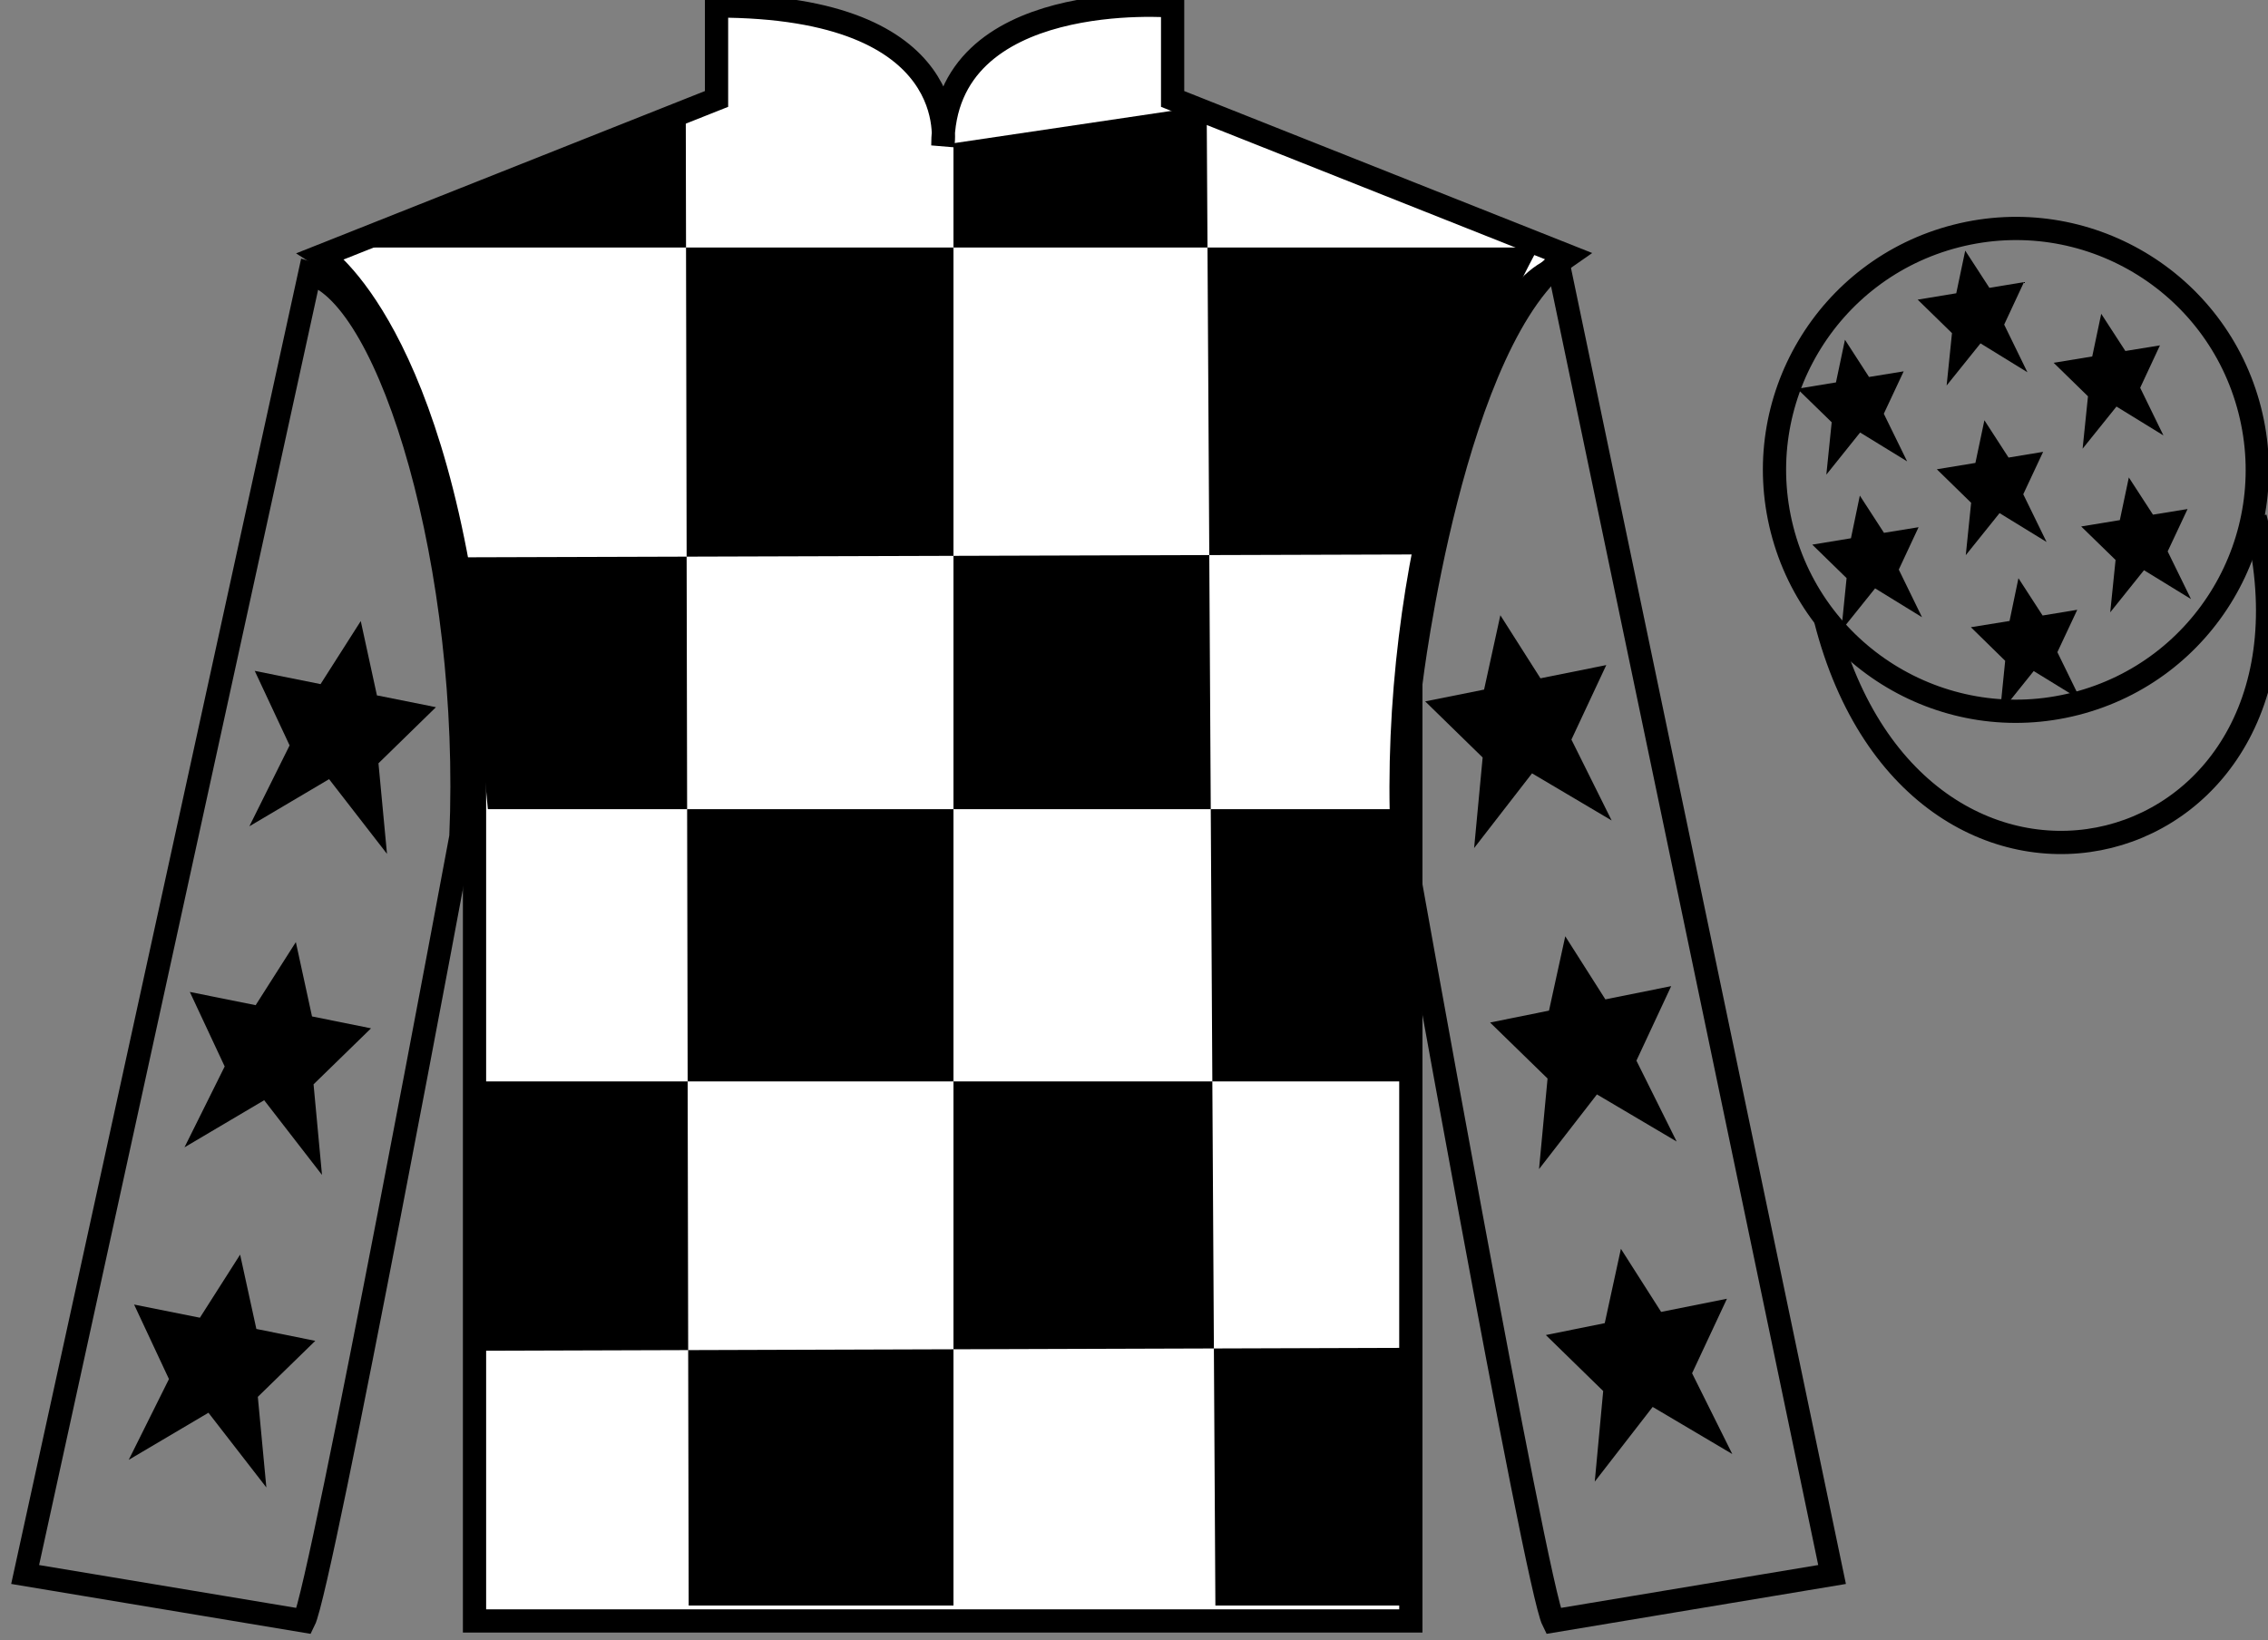 <?xml version="1.0" encoding="UTF-8"?>
<svg xmlns="http://www.w3.org/2000/svg" xmlns:xlink="http://www.w3.org/1999/xlink" width="97.59pt" height="70.59pt" viewBox="0 0 97.59 70.59" version="1.1">
<rect x="0" y="0" width="97.59" height="70.59" fill="#808080" stroke="none"/>
<g id="surface0">
<path style=" stroke:none;fill-rule:nonzero;fill:rgb(100%,100%,100%);fill-opacity:1;" d="M 13.832 11.008 C 13.832 11.008 18.918 14.258 20.418 29.59 C 20.418 29.59 20.418 44.59 20.418 69.758 L 60.707 69.758 L 60.707 29.422 C 60.707 29.422 62.5 14.422 67.457 11.008 L 50.457 4.258 L 50.457 0.258 C 50.457 0.258 40.57 -0.578 40.57 6.258 C 40.57 6.258 41.582 0.258 30.832 0.258 L 30.832 4.258 L 13.832 11.008 "/>
<path style="fill:none;stroke-width:10;stroke-linecap:butt;stroke-linejoin:miter;stroke:rgb(0%,0%,0%);stroke-opacity:1;stroke-miterlimit:4;" d="M 138.32 595.822 C 138.32 595.822 189.18 563.322 204.18 410.002 C 204.18 410.002 204.18 260.002 204.18 8.322 L 607.07 8.322 L 607.07 411.681 C 607.07 411.681 625 561.681 674.57 595.822 L 504.57 663.322 L 504.57 703.322 C 504.57 703.322 405.703 711.681 405.703 643.322 C 405.703 643.322 415.82 703.322 308.32 703.322 L 308.32 663.322 L 138.32 595.822 Z M 138.32 595.822 " transform="matrix(0.1,0,0,-0.1,0,70.59)"/>
<path style=" stroke:none;fill-rule:nonzero;fill:rgb(0%,0%,0%);fill-opacity:1;" d="M 29.508 4.793 L 29.633 69.094 L 41.027 69.094 L 41.027 6.164 L 51.922 4.547 L 52.297 69.094 L 60.809 69.094 L 60.809 58.004 L 20.742 58.129 L 20.867 46.539 L 60.809 46.539 L 61.059 34.824 L 20.992 34.824 L 19.988 23.984 L 61.562 23.859 C 61.812 18.562 66.195 10.652 66.195 10.652 L 14.73 10.652 L 29.508 4.793 "/>
<path style="fill:none;stroke-width:10;stroke-linecap:butt;stroke-linejoin:miter;stroke:rgb(0%,0%,0%);stroke-opacity:1;stroke-miterlimit:4;" d="M 130.82 8.322 C 138.32 23.322 198.32 345.822 198.32 345.822 C 203.32 460.822 168.32 578.322 133.32 588.322 L 10.82 28.322 L 130.82 8.322 Z M 130.82 8.322 " transform="matrix(0.1,0,0,-0.1,0,70.59)"/>
<path style="fill:none;stroke-width:10;stroke-linecap:butt;stroke-linejoin:miter;stroke:rgb(0%,0%,0%);stroke-opacity:1;stroke-miterlimit:4;" d="M 788.32 28.322 L 670.82 590.822 C 635.82 580.822 598.32 460.822 603.32 345.822 C 603.32 345.822 660.82 23.322 668.32 8.322 L 788.32 28.322 Z M 788.32 28.322 " transform="matrix(0.1,0,0,-0.1,0,70.59)"/>
<path style="fill:none;stroke-width:10;stroke-linecap:butt;stroke-linejoin:miter;stroke:rgb(0%,0%,0%);stroke-opacity:1;stroke-miterlimit:4;" d="M 893.086 403.048 C 948.672 417.228 982.227 473.791 968.047 529.377 C 953.867 584.962 897.344 618.517 841.758 604.337 C 786.172 590.158 752.617 533.595 766.797 478.009 C 780.977 422.423 837.539 388.869 893.086 403.048 Z M 893.086 403.048 " transform="matrix(0.1,0,0,-0.1,0,70.59)"/>
<path style="fill:none;stroke-width:10;stroke-linecap:butt;stroke-linejoin:miter;stroke:rgb(0%,0%,0%);stroke-opacity:1;stroke-miterlimit:4;" d="M 785.508 439.259 C 825.234 283.595 1009.18 331.212 970.391 483.205 " transform="matrix(0.1,0,0,-0.1,0,70.59)"/>
<path style=" stroke:none;fill-rule:nonzero;fill:rgb(0%,0%,0%);fill-opacity:1;" d="M 12.73 40.543 L 11 43.258 L 8.168 42.688 L 9.668 45.895 L 7.938 49.375 L 11.367 47.348 L 13.855 50.562 L 13.492 46.664 L 15.965 44.254 L 13.426 43.742 L 12.73 40.543 "/>
<path style=" stroke:none;fill-rule:nonzero;fill:rgb(0%,0%,0%);fill-opacity:1;" d="M 10.332 53.992 L 8.602 56.707 L 5.77 56.141 L 7.27 59.348 L 5.539 62.824 L 8.969 60.797 L 11.461 64.012 L 11.094 60.113 L 13.566 57.703 L 11.031 57.191 L 10.332 53.992 "/>
<path style=" stroke:none;fill-rule:nonzero;fill:rgb(0%,0%,0%);fill-opacity:1;" d="M 15.523 26.727 L 13.793 29.441 L 10.961 28.871 L 12.461 32.078 L 10.73 35.559 L 14.16 33.531 L 16.652 36.746 L 16.285 32.848 L 18.758 30.434 L 16.219 29.926 L 15.523 26.727 "/>
<path style=" stroke:none;fill-rule:nonzero;fill:rgb(0%,0%,0%);fill-opacity:1;" d="M 67.352 40.293 L 69.078 43.008 L 71.91 42.438 L 70.414 45.645 L 72.145 49.125 L 68.715 47.098 L 66.223 50.312 L 66.59 46.414 L 64.117 44.004 L 66.652 43.492 L 67.352 40.293 "/>
<path style=" stroke:none;fill-rule:nonzero;fill:rgb(0%,0%,0%);fill-opacity:1;" d="M 69.746 53.742 L 71.477 56.457 L 74.309 55.891 L 72.809 59.098 L 74.539 62.574 L 71.113 60.547 L 68.621 63.762 L 68.984 59.863 L 66.516 57.453 L 69.051 56.941 L 69.746 53.742 "/>
<path style=" stroke:none;fill-rule:nonzero;fill:rgb(0%,0%,0%);fill-opacity:1;" d="M 64.559 26.477 L 66.285 29.191 L 69.117 28.621 L 67.617 31.828 L 69.348 35.309 L 65.922 33.281 L 63.43 36.496 L 63.797 32.598 L 61.324 30.184 L 63.859 29.676 L 64.559 26.477 "/>
<path style=" stroke:none;fill-rule:nonzero;fill:rgb(0%,0%,0%);fill-opacity:1;" d="M 86.852 24.883 L 86.469 26.723 L 84.805 26.992 L 86.281 28.438 L 86.055 30.691 L 87.508 28.879 L 89.531 30.121 L 88.527 28.066 L 89.383 26.242 L 87.891 26.488 L 86.852 24.883 "/>
<path style=" stroke:none;fill-rule:nonzero;fill:rgb(0%,0%,0%);fill-opacity:1;" d="M 90.414 13.504 L 90.027 15.34 L 88.367 15.613 L 89.844 17.055 L 89.613 19.309 L 91.07 17.496 L 93.09 18.738 L 92.09 16.688 L 92.941 14.863 L 91.453 15.105 L 90.414 13.504 "/>
<path style=" stroke:none;fill-rule:nonzero;fill:rgb(0%,0%,0%);fill-opacity:1;" d="M 91.602 20.547 L 91.215 22.383 L 89.551 22.656 L 91.031 24.098 L 90.801 26.352 L 92.254 24.539 L 94.277 25.781 L 93.273 23.73 L 94.129 21.906 L 92.641 22.148 L 91.602 20.547 "/>
<path style=" stroke:none;fill-rule:nonzero;fill:rgb(0%,0%,0%);fill-opacity:1;" d="M 79.387 14.621 L 79 16.457 L 77.336 16.73 L 78.816 18.172 L 78.586 20.426 L 80.039 18.613 L 82.062 19.855 L 81.059 17.805 L 81.914 15.98 L 80.422 16.223 L 79.387 14.621 "/>
<path style=" stroke:none;fill-rule:nonzero;fill:rgb(0%,0%,0%);fill-opacity:1;" d="M 85.387 18.086 L 85 19.922 L 83.34 20.195 L 84.816 21.637 L 84.586 23.891 L 86.039 22.082 L 88.062 23.324 L 87.059 21.27 L 87.914 19.445 L 86.426 19.691 L 85.387 18.086 "/>
<path style=" stroke:none;fill-rule:nonzero;fill:rgb(0%,0%,0%);fill-opacity:1;" d="M 80.027 21.328 L 79.645 23.164 L 77.98 23.438 L 79.457 24.879 L 79.23 27.133 L 80.684 25.32 L 82.703 26.562 L 81.703 24.512 L 82.555 22.688 L 81.066 22.93 L 80.027 21.328 "/>
<path style=" stroke:none;fill-rule:nonzero;fill:rgb(0%,0%,0%);fill-opacity:1;" d="M 84.562 10.785 L 84.176 12.621 L 82.516 12.895 L 83.992 14.336 L 83.762 16.59 L 85.219 14.777 L 87.238 16.02 L 86.238 13.969 L 87.09 12.141 L 85.602 12.387 L 84.562 10.785 "/>
</g>
</svg>
